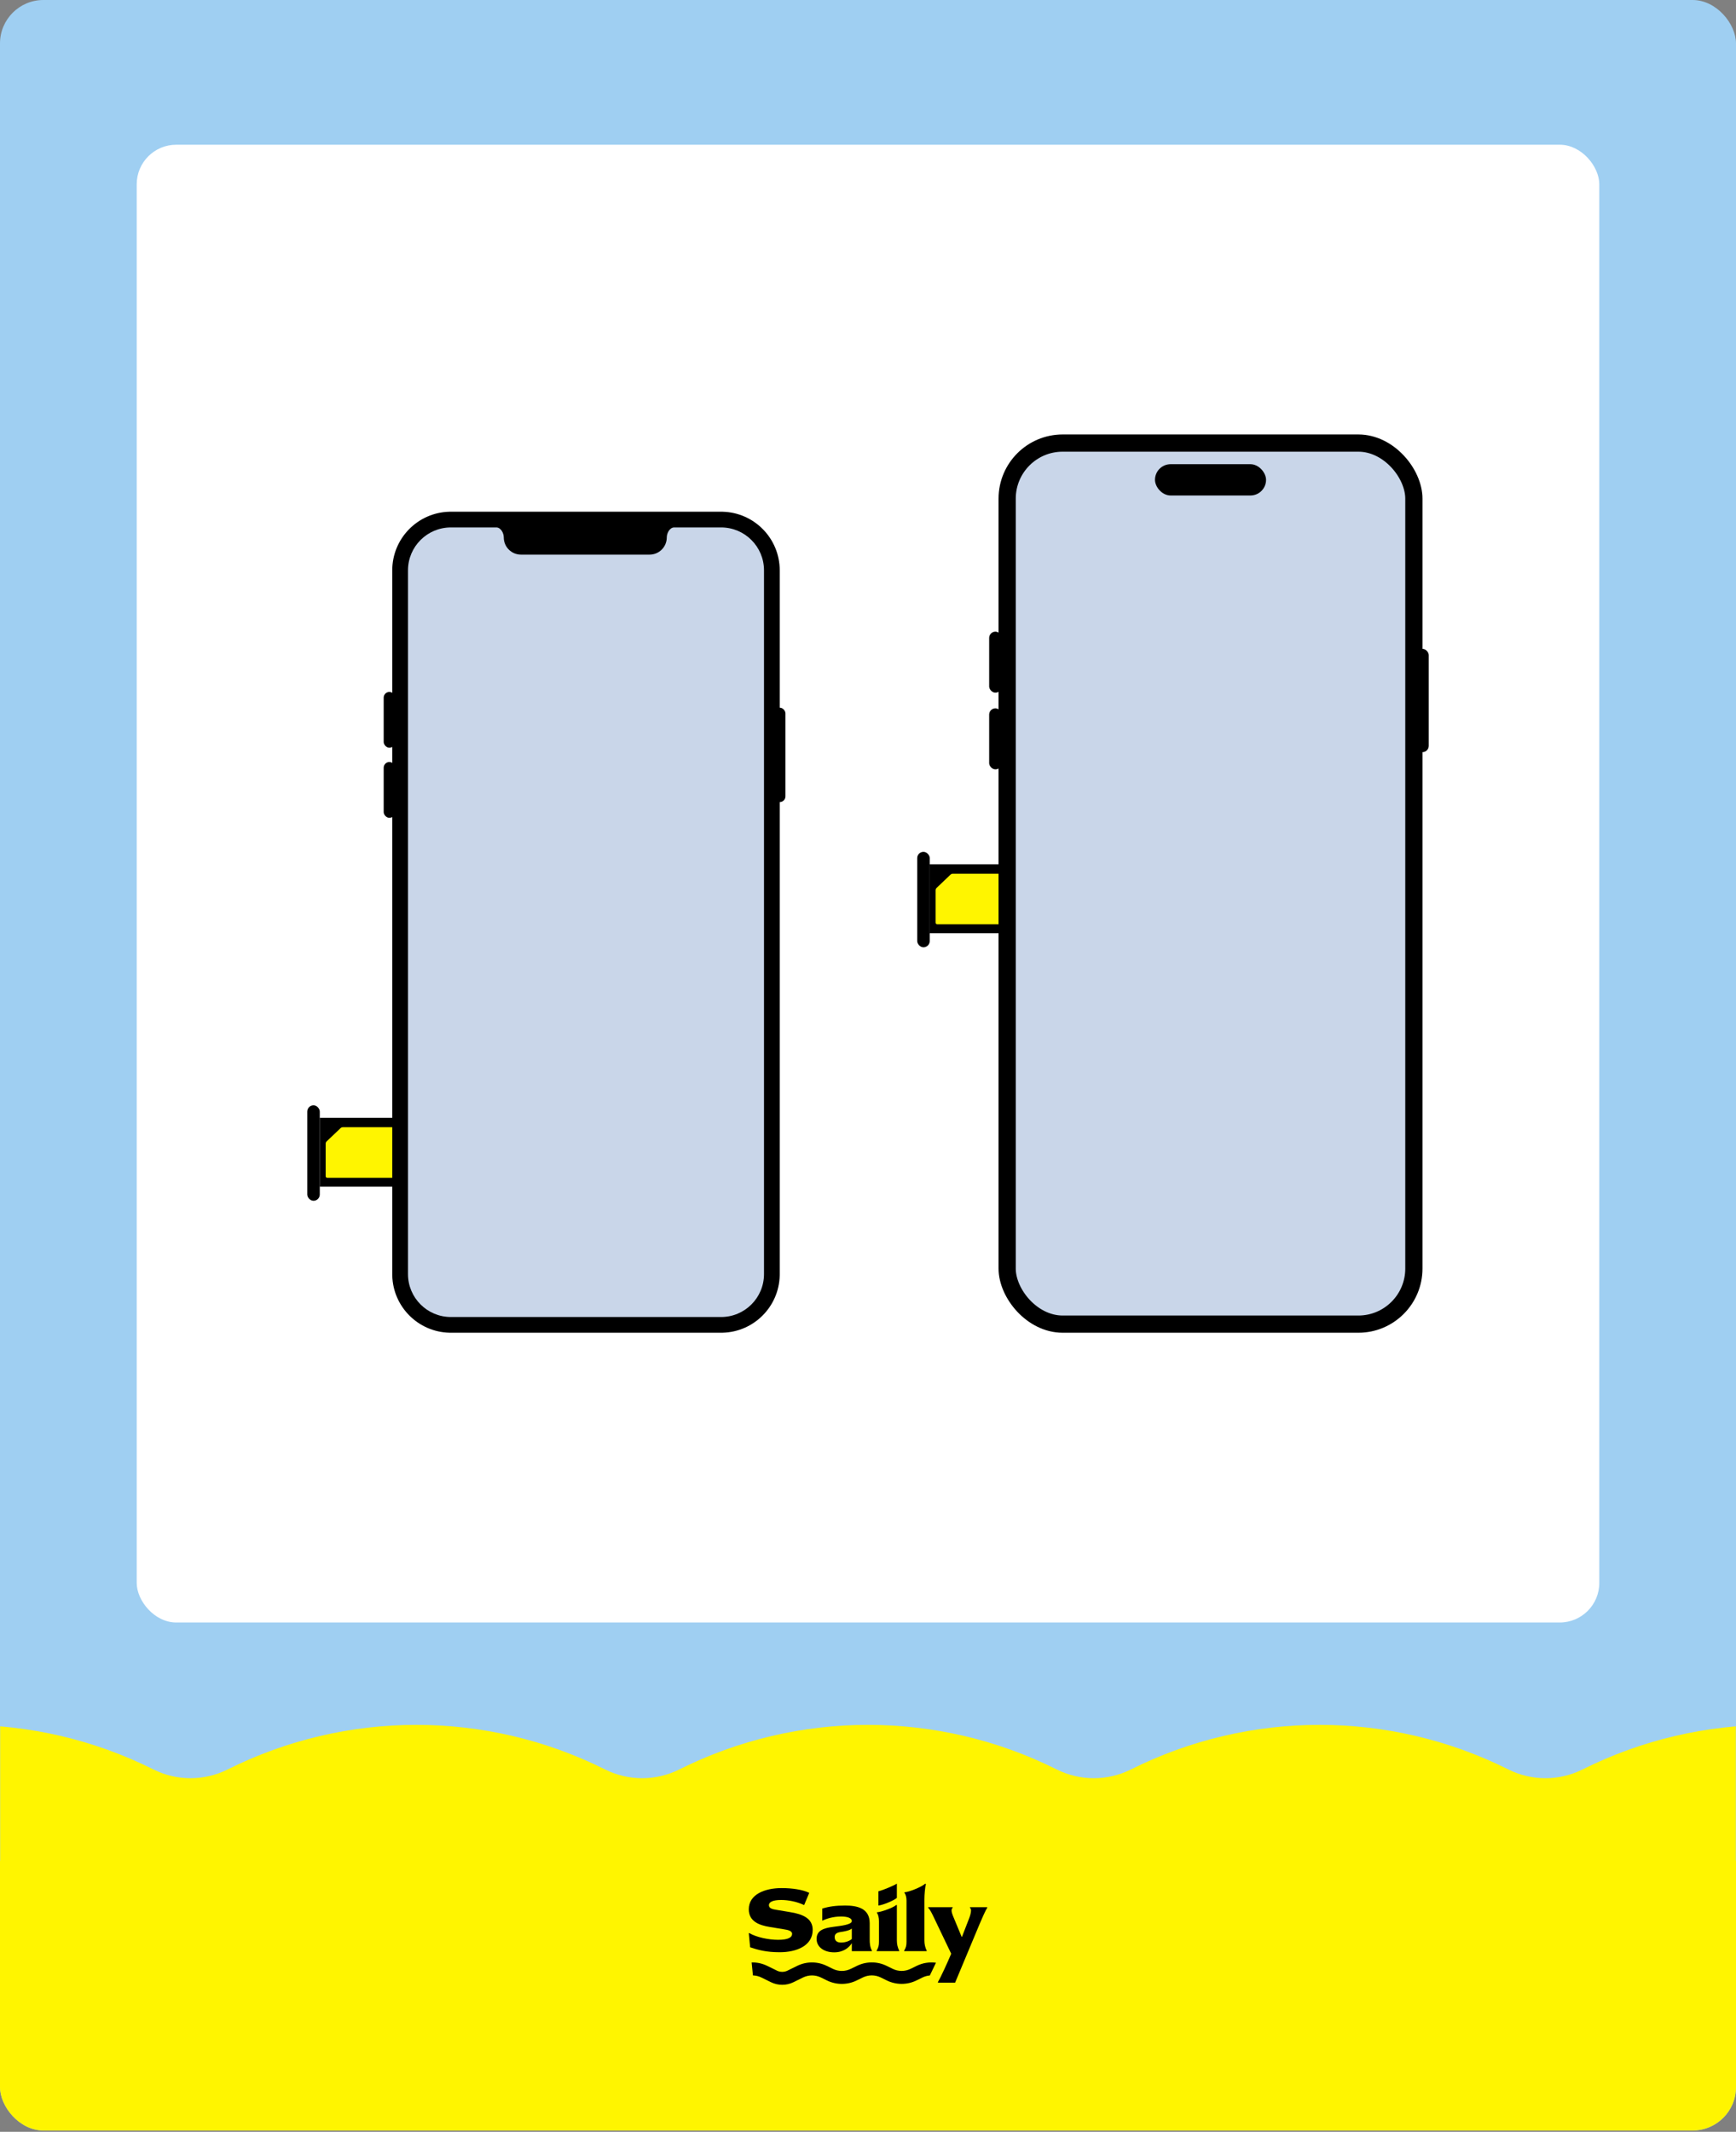 <svg width="1200" height="1473" viewBox="0 0 1200 1473" fill="none" xmlns="http://www.w3.org/2000/svg">
<rect x="0" y="0" width="1200" height="1473" fill="#808080" stroke="none"/>
<g clip-path="url(#clip0_776_498)">
<rect width="1200" height="1472.1" rx="30" fill="#9FCFF2"/>
<rect x="-15.056" y="1285.69" width="1230.11" height="197.201" fill="#FFF500"/>
<rect x="94.502" y="100" width="1011" height="1021.07" rx="27.324" fill="white"/>
<rect x="221.047" y="772.374" width="52.984" height="47.578" fill="black"/>
<rect x="212.396" y="763.724" width="8.65" height="65.96" rx="4.325" fill="black"/>
<path d="M226.216 813.794C225.604 813.794 225.107 813.298 225.107 812.685L225.107 810.884L225.107 790.511L225.107 790.252C225.107 789.645 225.356 789.065 225.796 788.646L226.005 788.447L235.177 779.716L235.433 779.472C235.845 779.08 236.392 778.861 236.962 778.861L237.345 778.861L270.974 778.861L272.922 778.861C273.535 778.861 274.031 779.357 274.031 779.97L274.031 781.771L274.022 810.884L274.022 812.685C274.022 813.298 273.525 813.794 272.913 813.794L270.964 813.794L228.165 813.794L226.216 813.794Z" fill="#FFF500"/>
<rect width="256.966" height="550.5" rx="28.662" transform="matrix(-1 0 0 1 532.558 362.461)" fill="#C9D6E9"/>
<rect x="265.215" y="478.096" width="7.907" height="38.545" rx="3.953" fill="black"/>
<rect x="265.215" y="526.524" width="7.907" height="38.545" rx="3.953" fill="black"/>
<rect x="535.028" y="488.968" width="7.907" height="65.23" rx="3.953" fill="black"/>
<path d="M499.506 353.58C521.402 354.135 538.981 372.058 538.981 394.088V880.347L538.969 881.393C538.422 902.941 521.054 920.309 499.506 920.854L498.46 920.868H311.666L310.62 920.854C289.072 920.309 271.704 902.941 271.158 881.393L271.144 880.347V394.088C271.144 372.058 288.724 354.135 310.62 353.58L311.666 353.566H498.46L499.506 353.58ZM311.666 364.438C295.291 364.438 282.016 377.713 282.016 394.088V880.347C282.017 896.722 295.291 909.996 311.666 909.996H498.46C514.835 909.996 528.11 896.722 528.11 880.347V394.088C528.11 377.713 514.835 364.438 498.46 364.438H466.062C462.977 364.438 460.903 368.271 460.903 371.356C460.903 377.906 455.594 383.217 449.044 383.217H360.094C353.544 383.217 348.234 377.906 348.234 371.356C348.234 368.271 346.161 364.438 343.076 364.438H311.666Z" fill="black"/>
<rect x="642.666" y="597.229" width="52.984" height="47.578" fill="black"/>
<rect x="634.016" y="588.579" width="8.65" height="65.96" rx="4.325" fill="black"/>
<rect x="683.756" y="436.442" width="8.65" height="42.171" rx="4.325" fill="black"/>
<rect x="683.756" y="489.426" width="8.65" height="42.171" rx="4.325" fill="black"/>
<rect x="978.953" y="448.336" width="8.65" height="71.366" rx="4.325" fill="black"/>
<path d="M647.835 638.65C647.223 638.65 646.727 638.154 646.727 637.541L646.727 635.74L646.727 615.367L646.727 615.108C646.727 614.501 646.975 613.921 647.415 613.502L647.625 613.303L656.796 604.572L657.052 604.328C657.464 603.936 658.011 603.717 658.581 603.717L658.965 603.717L692.593 603.717L694.541 603.717C695.154 603.717 695.65 604.213 695.65 604.826L695.65 606.627L695.641 635.74L695.641 637.541C695.641 638.154 695.144 638.65 694.532 638.65L692.584 638.65L649.784 638.65L647.835 638.65Z" fill="#FFF500"/>
<rect x="696.191" y="306.144" width="281.14" height="608.777" rx="38.386" fill="#C9D6E9" stroke="black" stroke-width="11.894"/>
<rect x="798.375" y="320.742" width="76.773" height="21.626" rx="10.813" fill="black"/>
<mask id="mask0_776_498" style="mask-type:alpha" maskUnits="userSpaceOnUse" x="0" y="1191" width="1200" height="182">
<path d="M0 1191.07H1200V1372.1H0V1191.07Z" fill="#D9D9D9"/>
</mask>
<g mask="url(#mask0_776_498)">
<path fill-rule="evenodd" clip-rule="evenodd" d="M-623.069 1432.02L-701.117 1393L-596.405 1183.58L-518.357 1222.6C-502.184 1230.69 -483.147 1230.69 -466.974 1222.6C-384.883 1181.55 -288.258 1181.55 -206.167 1222.6C-189.994 1230.69 -170.957 1230.69 -154.784 1222.6C-72.693 1181.55 23.932 1181.55 106.023 1222.6C122.196 1230.69 141.233 1230.69 157.406 1222.6C239.497 1181.55 336.122 1181.55 418.213 1222.6C434.386 1230.69 453.423 1230.69 469.597 1222.6C551.687 1181.55 648.312 1181.55 730.403 1222.6C746.577 1230.69 765.614 1230.69 781.787 1222.6C863.878 1181.55 960.503 1181.55 1042.59 1222.6C1058.77 1230.69 1077.8 1230.69 1093.98 1222.6C1176.07 1181.55 1272.69 1181.55 1354.78 1222.6C1370.96 1230.69 1389.99 1230.69 1406.17 1222.6C1488.26 1181.55 1584.88 1181.55 1666.97 1222.6C1683.15 1230.69 1702.18 1230.69 1718.36 1222.6L1796.4 1183.58L1901.12 1393L1823.07 1432.02C1740.98 1473.07 1644.35 1473.07 1562.26 1432.02C1546.09 1423.94 1527.05 1423.94 1510.88 1432.02C1428.79 1473.07 1332.16 1473.07 1250.07 1432.02C1233.9 1423.94 1214.86 1423.94 1198.69 1432.02C1116.6 1473.07 1019.97 1473.07 937.882 1432.02C921.709 1423.94 902.672 1423.94 886.499 1432.02C804.408 1473.07 707.782 1473.07 625.692 1432.02C609.518 1423.94 590.482 1423.94 574.308 1432.02C492.217 1473.07 395.592 1473.07 313.501 1432.02C297.328 1423.94 278.291 1423.94 262.118 1432.02C180.027 1473.07 83.402 1473.07 1.311 1432.02C-14.862 1423.94 -33.899 1423.94 -50.072 1432.02C-132.163 1473.07 -228.788 1473.07 -310.879 1432.02C-327.052 1423.94 -346.089 1423.94 -362.262 1432.02C-444.353 1473.07 -540.978 1473.07 -623.069 1432.02Z" fill="#FFF500"/>
<path d="M520.463 1364.92C522.456 1364.97 524.44 1365.45 526.272 1366.35L532.912 1369.61C537.821 1372.02 543.605 1372.02 548.511 1369.6L555.066 1366.37C558.966 1364.45 563.562 1364.44 567.465 1366.36L571.609 1368.4C578.058 1371.57 585.649 1371.59 592.11 1368.44L596.468 1366.32C600.36 1364.42 604.931 1364.43 608.814 1366.35L612.951 1368.38C619.419 1371.57 627.038 1371.57 633.513 1368.4L637.715 1366.34C639.306 1365.56 641.012 1365.1 642.739 1364.96L646.988 1356.16C642.47 1355.56 637.811 1356.28 633.629 1358.33L629.428 1360.39C625.53 1362.3 620.945 1362.3 617.051 1360.38L612.914 1358.34C606.464 1355.16 598.868 1355.15 592.404 1358.3L588.045 1360.42C584.156 1362.31 579.587 1362.3 575.706 1360.4L571.561 1358.36C565.078 1355.17 557.442 1355.17 550.961 1358.37L544.407 1361.6C542.079 1362.75 539.335 1362.75 537.005 1361.6L530.365 1358.34C526.971 1356.67 523.261 1355.88 519.566 1355.96L520.463 1364.92Z" fill="black"/>
<path d="M648.356 1369.95V1369.5C650.159 1366.47 655.187 1355.54 657.054 1351L657.505 1349.92L646.364 1326.63C643.981 1321.58 643.08 1319.75 641.599 1318.17V1317.79H658.535V1318.17C658.084 1318.42 657.762 1319.3 657.762 1320.06C657.762 1321.51 658.471 1323.03 658.728 1323.79L664.717 1338.24H664.975L669.934 1325.43C670.642 1323.6 671.221 1321.45 671.221 1320C671.221 1318.99 670.706 1318.36 670.449 1318.17V1317.79H682.427V1318.17C681.203 1320 678.949 1325.18 677.146 1329.41L660.205 1369.95H648.356Z" fill="black"/>
<path d="M625.011 1348.17V1347.8C626.234 1345.71 626.621 1344.39 626.621 1341.61V1313.18C626.621 1310.99 626.055 1308.91 625.204 1307.88V1307.5C628.57 1307.26 637.056 1303.81 639.549 1301.56L640.055 1301.8C639.458 1303.58 638.985 1309.17 638.985 1312.25C638.985 1321.63 638.985 1331.47 638.985 1340.85C638.985 1343.31 639.5 1345.65 640.595 1347.86V1348.17H625.011Z" fill="black"/>
<path d="M605.979 1348.16V1347.78C607.203 1345.69 607.589 1344.37 607.589 1341.59V1327.45C607.589 1325.3 607.139 1322.9 606.173 1321.7V1321.32C609.302 1321.11 617.565 1318.08 619.632 1316.21L619.954 1316.4V1340.83C619.954 1343.29 620.469 1345.63 621.564 1347.84V1348.16H605.979Z" fill="black"/>
<path d="M619.952 1311.36C617.963 1313.12 610.642 1316.24 607.204 1316.65V1306.8C610.279 1306.05 617.761 1302.95 619.952 1301.51V1311.36Z" fill="black"/>
<path d="M564.466 1339.7C564.466 1333.89 569.232 1332.25 576.058 1331.36C581.145 1330.67 588.809 1329.91 588.809 1327.39C588.809 1325.18 585.653 1324.23 581.338 1324.23C575.865 1324.23 571.228 1325.74 568.395 1327.13V1318.74C572.902 1317.35 577.539 1316.65 584.172 1316.65C592.415 1316.65 601.173 1318.42 601.173 1328.84V1340.08C601.173 1342.73 601.366 1345.25 602.718 1347.84V1348.16H588.809V1342.66C587.005 1345.57 583.142 1348.98 576.637 1348.98C569.554 1348.98 564.466 1345.32 564.466 1339.7ZM576.959 1338.37C576.959 1341.21 578.827 1342.22 581.467 1342.22C584.172 1342.22 587.199 1341.21 588.809 1339.76V1332.56C587.263 1333.89 583.657 1334.58 580.888 1334.96C578.183 1335.4 576.959 1336.48 576.959 1338.37Z" fill="black"/>
<path d="M538.972 1348.91C529.698 1348.91 524 1347.33 518.526 1345.5L517.592 1335.78L517.914 1335.66C523.13 1338.69 531.501 1340.33 537.877 1340.33C544.767 1340.33 547.536 1338.69 547.536 1336.22C547.536 1334.01 544.381 1333.45 541.934 1333.07L531.952 1331.43C525.062 1330.29 517.592 1327.76 517.592 1319.24C517.592 1309.07 528.41 1304.59 540.324 1304.59C547.601 1304.59 554.878 1305.67 559.386 1307.88L555.844 1316.34C550.949 1313.94 544.832 1312.8 540.002 1312.8C533.884 1312.8 531.501 1314.38 531.501 1316.4C531.501 1318.73 534.335 1319.24 536.718 1319.62L545.798 1321.13C555.135 1322.59 561.768 1325.62 561.768 1333.45C561.768 1344.49 550.563 1348.91 538.972 1348.91Z" fill="black"/>
</g>
</g>
<defs>
<clipPath id="clip0_776_498">
<rect width="1200" height="1472.1" rx="30" fill="white"/>
</clipPath>
</defs>
</svg>
